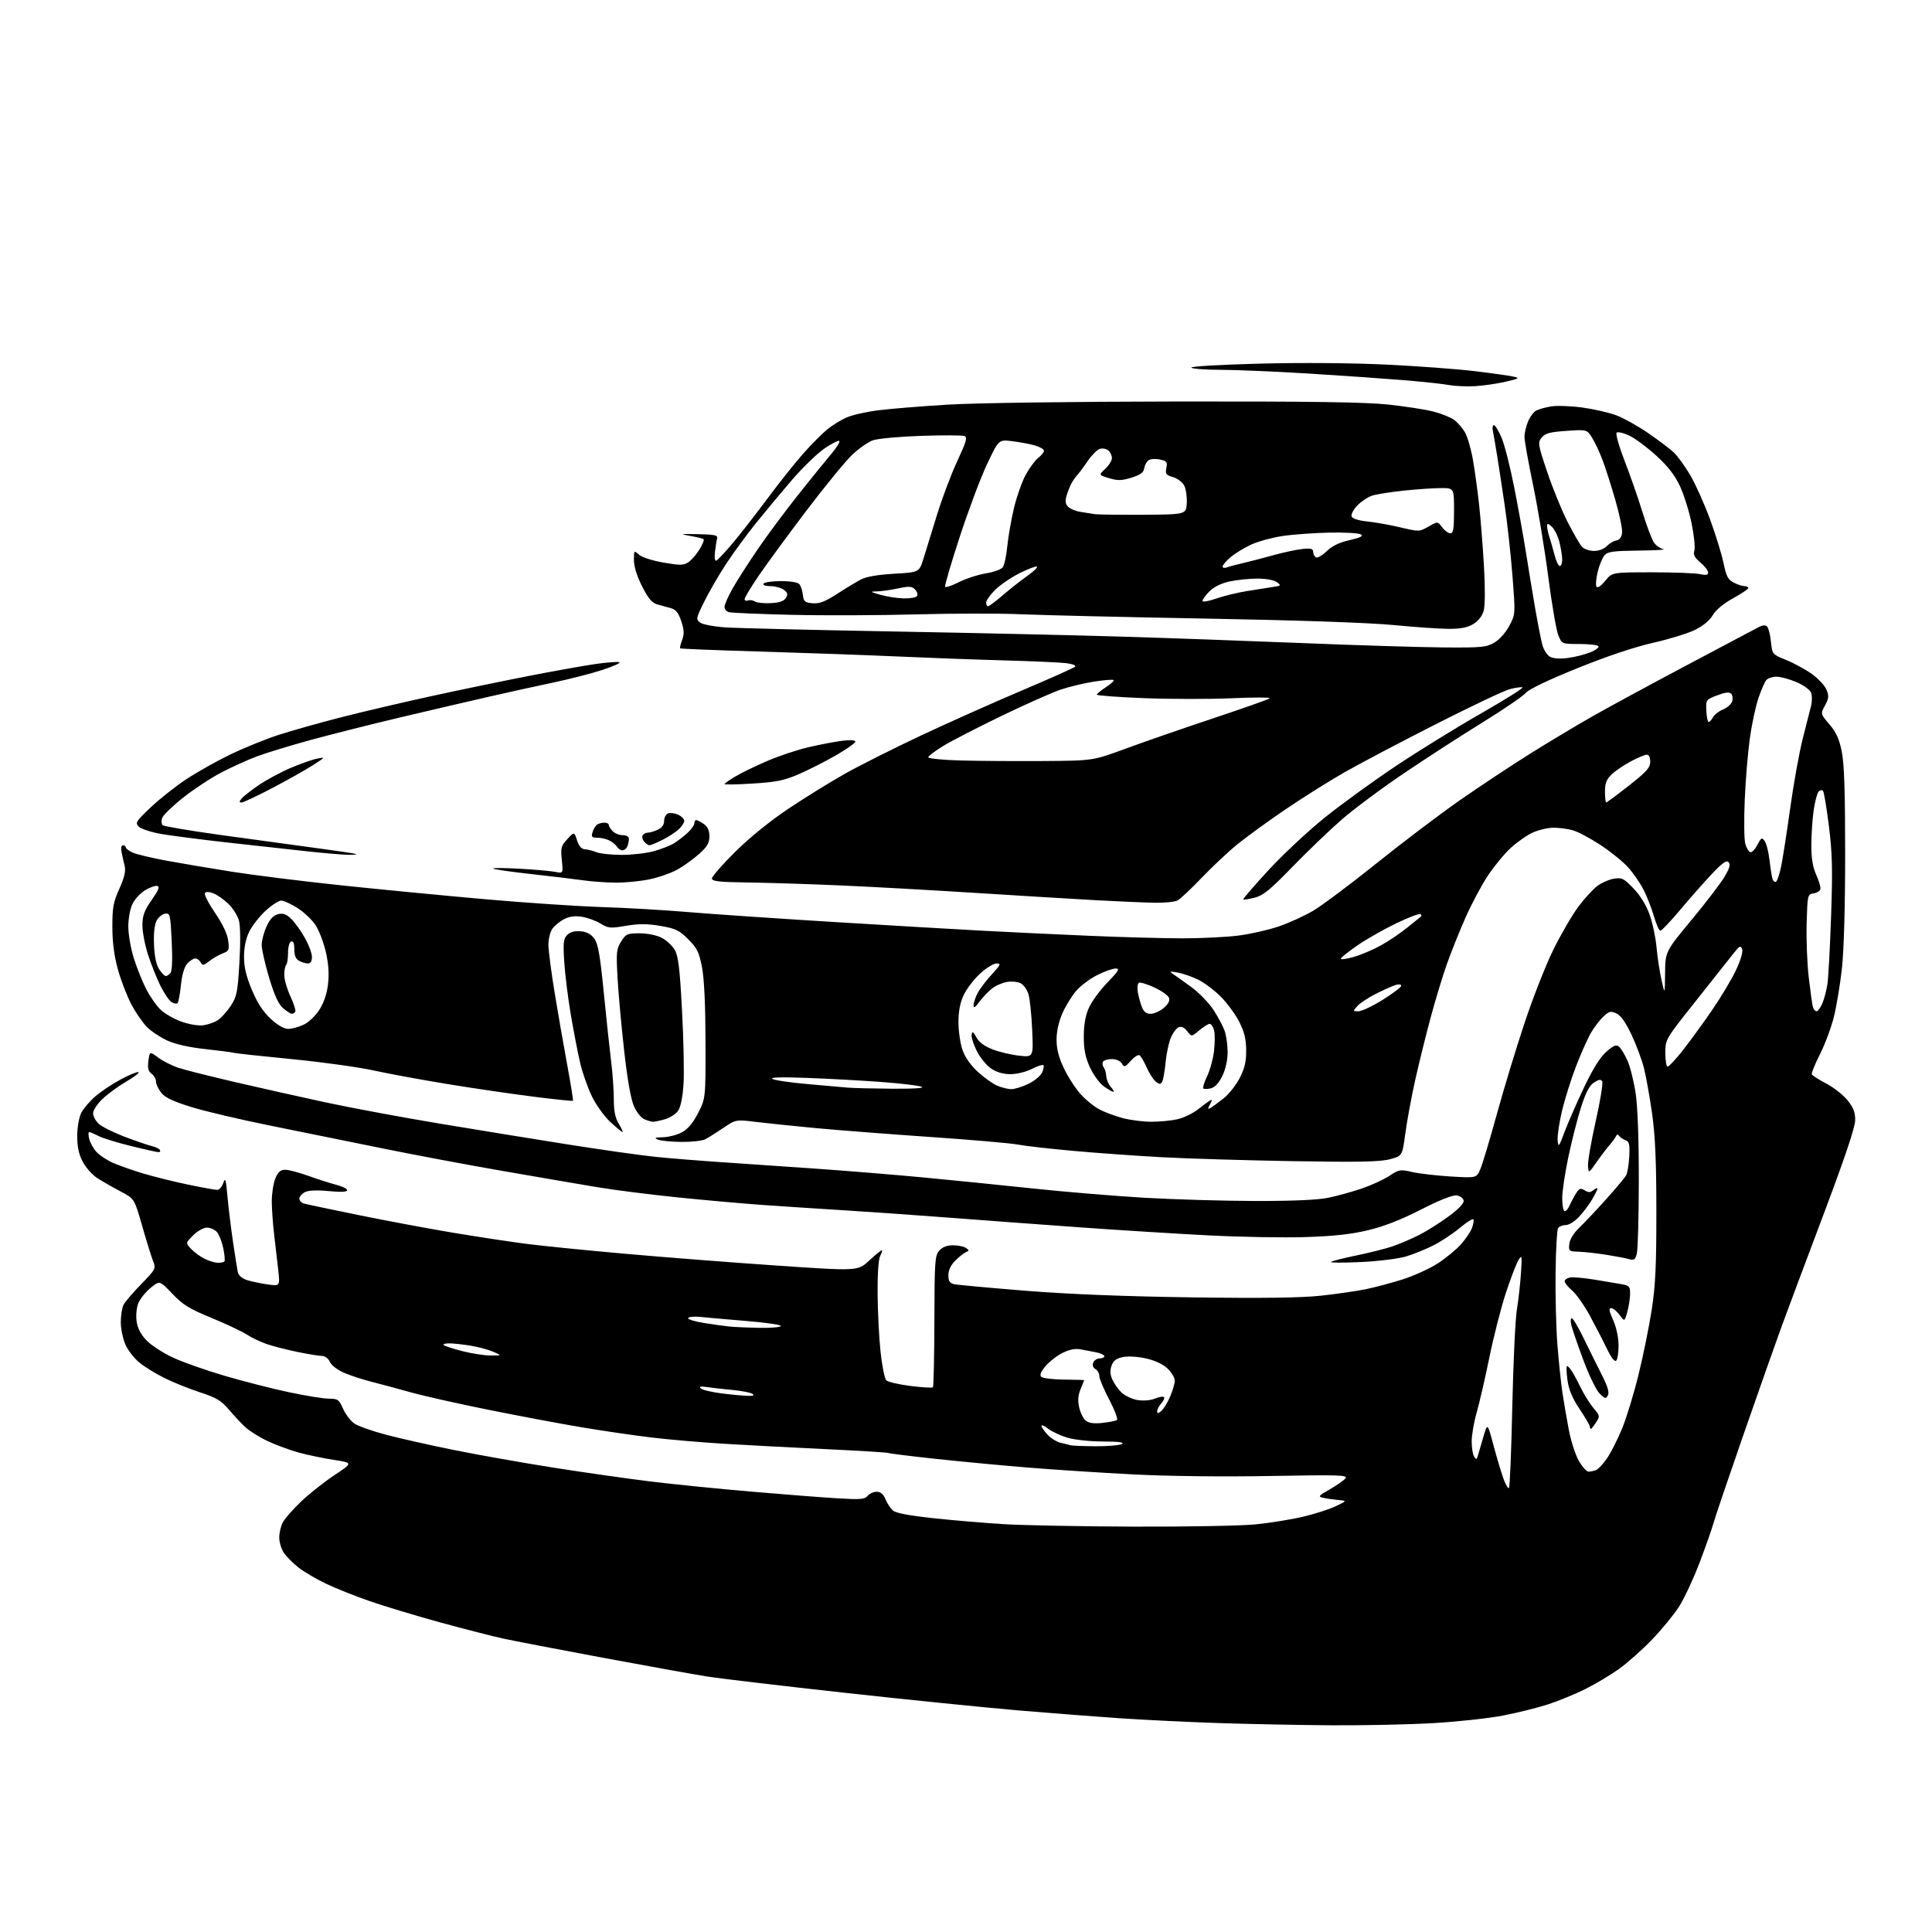 <?xml version="1.0" encoding="UTF-8" standalone="no"?>
<svg 
  version="1.1" 
  xmlns="http://www.w3.org/2000/svg" 
  xmlns:xlink="http://www.w3.org/1999/xlink" 
  xmlns:svg="http://www.w3.org/2000/svg"
  xmlns:rdf="http://www.w3.org/1999/02/22-rdf-syntax-ns#"
  xmlns:cc="http://creativecommons.org/ns#"
  xmlns:dc="http://purl.org/dc/elements/1.1/"
  viewBox="0 0 768 768"
  width="768"
  height="768"
>
<style>svg {background-color: white; }</style>"
<path stroke="none" fill="black" fill-rule="evenodd" d="M529.50,685.83C516.85,685.75 496.60,685.35 484.50,684.95C472.40,684.54 454.85,683.69 445.50,683.06C436.15,682.43 417.93,681.02 405.00,679.93C392.07,678.83 361.02,675.69 336.00,672.93C310.98,670.18 286.23,667.25 281.00,666.42C275.78,665.59 257.10,662.23 239.50,658.95C221.90,655.66 204.12,652.25 200.00,651.35C195.88,650.46 184.62,647.57 175.00,644.94C165.38,642.30 152.78,638.50 147.00,636.49C141.22,634.49 133.34,631.34 129.48,629.50C125.62,627.65 120.68,624.73 118.50,623.00C116.33,621.27 113.75,618.65 112.78,617.18C111.81,615.71 111.01,613.02 111.01,611.20C111.00,609.39 111.63,606.69 112.40,605.20C113.17,603.72 116.43,599.99 119.65,596.92C122.87,593.85 128.83,589.13 132.91,586.42C140.32,581.50 140.32,581.50 132.82,580.35C128.70,579.71 122.44,578.41 118.91,577.46C115.39,576.50 109.80,574.46 106.50,572.91C103.20,571.37 99.15,568.84 97.50,567.30C95.85,565.76 92.89,562.59 90.91,560.26C87.94,556.75 85.98,555.58 79.47,553.46C75.15,552.05 68.77,549.48 65.30,547.75C61.82,546.02 57.35,543.26 55.36,541.62C53.37,539.98 50.91,536.81 49.89,534.57C48.88,532.33 48.03,528.33 48.02,525.68C48.01,523.04 48.50,519.89 49.11,518.68C49.73,517.48 52.89,513.77 56.16,510.43C61.85,504.60 62.04,504.24 60.90,501.43C60.24,499.82 58.30,493.55 56.57,487.50C53.43,476.50 53.43,476.50 47.96,473.63C44.96,472.05 40.82,469.69 38.77,468.38C36.72,467.07 34.05,464.09 32.85,461.75C31.29,458.71 30.68,455.77 30.70,451.45C30.73,447.93 31.42,444.10 32.35,442.30C33.23,440.59 35.78,437.63 38.02,435.72C40.26,433.80 44.78,430.80 48.07,429.04C51.36,427.29 54.50,426.00 55.05,426.18C55.59,426.36 53.44,428.03 50.27,429.89C47.10,431.75 42.81,434.88 40.75,436.84C38.69,438.80 37.00,441.36 37.00,442.53C37.00,443.70 38.01,445.59 39.25,446.74C40.49,447.88 45.10,450.19 49.50,451.86C53.90,453.53 58.74,455.19 60.26,455.56C61.78,455.92 63.27,456.62 63.57,457.11C63.87,457.60 63.62,458.00 63.01,458.00C62.41,458.00 57.45,456.90 52.00,455.55C46.54,454.20 40.74,452.40 39.09,451.55C37.45,450.70 35.80,450.00 35.44,450.00C35.08,450.00 35.09,451.24 35.47,452.75C35.84,454.26 37.13,456.57 38.32,457.89C39.52,459.20 42.43,461.14 44.79,462.20C47.15,463.26 52.63,465.19 56.96,466.49C61.29,467.78 69.35,469.78 74.86,470.92C80.37,472.07 85.55,473.00 86.36,473.00C87.17,473.00 88.25,471.76 88.76,470.25C89.55,467.93 89.80,468.74 90.41,475.50C90.81,479.90 91.79,488.00 92.60,493.50C93.41,499.00 94.28,504.48 94.53,505.67C94.83,507.05 96.19,508.22 98.25,508.87C100.04,509.43 103.71,510.20 106.40,510.58C111.30,511.27 111.30,511.27 110.61,504.89C110.22,501.37 109.50,495.12 109.00,491.00C108.50,486.88 108.07,480.90 108.04,477.72C108.02,474.54 108.65,470.38 109.45,468.47C110.55,465.83 111.49,465.00 113.39,465.00C114.76,465.00 118.95,466.11 122.69,467.46C126.44,468.81 131.41,470.40 133.75,471.00C136.09,471.59 138.00,472.55 138.00,473.12C138.00,473.82 135.54,473.94 130.63,473.48C125.76,473.02 122.54,473.18 121.13,473.93C119.96,474.56 119.00,475.70 119.00,476.47C119.00,477.24 119.79,478.10 120.75,478.40C121.71,478.69 131.50,480.76 142.50,483.00C153.50,485.25 170.38,488.40 180.00,490.01C189.62,491.62 202.68,493.60 209.00,494.42C215.32,495.24 233.10,497.03 248.50,498.39C263.90,499.76 291.01,501.87 308.74,503.08C340.97,505.28 340.97,505.28 345.46,501.14C347.93,498.86 350.21,497.00 350.51,497.00C350.82,497.00 350.55,497.97 349.92,499.15C349.20,500.50 348.80,506.24 348.86,514.40C348.92,521.61 349.45,532.00 350.04,537.50C350.64,543.00 351.66,548.04 352.31,548.70C352.97,549.35 357.29,550.36 361.92,550.94C366.56,551.52 370.57,551.76 370.85,551.48C371.13,551.20 371.39,539.33 371.43,525.10C371.49,501.11 371.64,499.06 373.40,497.11C374.68,495.70 376.50,495.01 378.90,495.02C380.88,495.02 383.18,495.51 384.00,496.09C385.33,497.03 385.33,497.22 384.01,497.74C383.19,498.06 381.28,499.57 379.76,501.09C377.95,502.90 377.00,504.90 377.00,506.90C377.00,509.26 377.52,510.08 379.25,510.48C380.49,510.76 393.20,511.93 407.50,513.08C424.87,514.47 446.83,515.34 473.65,515.72C502.15,516.12 517.09,515.92 525.15,515.05C531.39,514.37 539.42,513.21 543.00,512.47C546.58,511.73 553.14,509.98 557.58,508.58C562.02,507.17 568.32,504.30 571.58,502.19C574.84,500.08 578.99,496.65 580.82,494.57C582.64,492.48 584.57,489.63 585.10,488.24C585.63,486.84 585.92,485.27 585.75,484.76C585.58,484.24 583.20,485.69 580.47,487.98C577.74,490.27 573.02,493.41 570.00,494.96C566.98,496.51 562.02,498.52 559.00,499.44C555.91,500.37 548.03,501.35 541.00,501.68C534.12,502.01 528.76,501.99 529.07,501.65C529.38,501.31 533.88,500.16 539.07,499.09C544.26,498.02 550.75,496.39 553.50,495.46C556.25,494.52 560.98,492.51 564.00,490.99C567.02,489.46 572.34,486.12 575.81,483.56C580.00,480.48 582.02,478.33 581.81,477.20C581.62,476.24 580.38,475.37 578.95,475.20C577.37,475.02 572.00,477.16 564.80,480.85C556.96,484.86 550.15,487.52 543.84,489.03C537.06,490.65 530.21,491.40 518.84,491.76C510.23,492.04 492.91,491.73 480.34,491.08C467.78,490.43 445.12,489.02 430.00,487.94C414.88,486.86 391.02,485.09 377.00,484.02C362.98,482.95 343.62,481.59 334.00,481.01C324.38,480.42 310.20,479.49 302.50,478.94C294.80,478.39 279.73,477.04 269.00,475.94C258.27,474.84 244.10,473.04 237.51,471.94C230.92,470.84 213.82,467.91 199.51,465.42C185.20,462.94 163.60,458.87 151.50,456.39C139.40,453.91 119.69,449.91 107.69,447.50C95.70,445.09 81.44,441.74 76.01,440.05C68.76,437.80 65.58,436.28 64.07,434.36C62.93,432.91 62.00,430.92 62.00,429.92C62.00,428.93 61.21,427.53 60.25,426.81C58.93,425.82 58.62,424.57 59.00,421.70C59.50,417.90 59.50,417.90 62.91,420.42C64.78,421.81 68.38,423.62 70.91,424.46C73.43,425.29 83.38,427.81 93.00,430.05C102.62,432.29 118.82,435.92 128.99,438.12C139.16,440.31 159.41,444.09 173.99,446.52C188.57,448.95 211.75,452.72 225.50,454.90C239.25,457.08 255.22,459.34 261.00,459.91C266.77,460.49 278.48,461.43 287.00,462.00C295.52,462.58 312.18,463.72 324.00,464.54C335.82,465.36 354.95,466.92 366.50,468.00C378.05,469.09 397.85,471.08 410.50,472.43C423.15,473.78 443.18,475.44 455.00,476.13C466.82,476.81 486.62,477.39 499.00,477.41C513.54,477.44 523.74,477.00 527.82,476.17C531.30,475.46 537.31,473.81 541.18,472.51C545.04,471.20 550.04,468.92 552.28,467.43C556.12,464.89 556.64,464.80 561.34,465.89C564.08,466.52 570.97,467.32 576.65,467.67C586.98,468.30 586.98,468.30 588.51,464.62C589.36,462.60 592.31,452.74 595.07,442.72C597.83,432.70 602.78,416.40 606.08,406.50C609.37,396.60 614.50,383.55 617.49,377.50C620.47,371.45 624.92,363.80 627.37,360.50C629.82,357.20 633.24,353.46 634.97,352.18C636.70,350.90 639.68,349.60 641.60,349.29C644.73,348.78 645.50,349.17 649.35,353.18C652.04,355.98 654.41,359.84 655.74,363.57C656.91,366.83 658.15,372.65 658.49,376.50C658.84,380.35 659.73,386.20 660.46,389.50C661.80,395.50 661.80,395.50 661.90,386.87C662.00,378.23 662.00,378.23 672.45,365.63C678.20,358.70 684.11,350.97 685.58,348.45C687.60,345.00 687.98,343.58 687.12,342.72C686.26,341.86 684.59,343.05 680.37,347.54C677.29,350.82 671.65,357.21 667.84,361.75C664.02,366.29 660.50,370.00 660.02,370.00C659.54,370.00 658.40,367.43 657.48,364.29C656.57,361.15 654.72,356.41 653.38,353.76C652.03,351.10 649.26,347.07 647.21,344.79C645.17,342.52 640.19,338.50 636.15,335.85C632.11,333.20 627.16,330.58 625.15,330.03C623.14,329.47 619.70,329.02 617.50,329.03C615.30,329.04 611.61,329.90 609.31,330.95C607.01,331.99 603.06,334.75 600.54,337.07C598.02,339.39 593.94,344.34 591.46,348.06C588.99,351.78 584.99,359.27 582.59,364.70C580.18,370.13 576.83,378.49 575.14,383.27C573.45,388.05 570.53,397.71 568.64,404.73C566.75,411.75 564.00,422.90 562.53,429.50C561.06,436.10 559.31,445.55 558.65,450.50C557.44,459.50 557.44,459.50 552.47,460.82C548.61,461.85 540.05,462.02 514.00,461.58C495.57,461.27 472.18,460.57 462.00,460.02C451.82,459.47 435.85,458.33 426.50,457.48C417.15,456.63 407.25,455.51 404.50,454.97C401.75,454.44 386.23,453.09 370.00,451.98C353.77,450.86 333.30,449.28 324.50,448.46C315.70,447.63 304.91,446.52 300.51,445.98C292.52,445.00 292.52,445.00 287.51,448.38C284.76,450.25 281.52,452.27 280.32,452.89C279.11,453.50 274.84,453.97 270.82,453.93C266.79,453.89 262.60,453.47 261.50,453.00C259.93,452.32 260.36,452.13 263.52,452.07C265.72,452.03 269.10,451.16 271.02,450.14C273.43,448.86 275.42,446.49 277.50,442.46C280.50,436.62 280.50,436.62 280.45,414.06C280.42,399.42 279.93,389.04 279.06,384.50C277.90,378.50 277.12,376.91 273.60,373.39C270.03,369.80 268.61,369.12 262.57,368.08C257.29,367.16 254.03,367.15 248.83,368.03C242.57,369.08 241.75,369.01 238.71,367.13C236.90,366.01 233.58,364.80 231.35,364.44C228.53,363.99 226.37,364.28 224.21,365.39C222.51,366.27 220.42,367.99 219.56,369.22C218.70,370.44 218.00,373.27 218.00,375.51C218.00,377.74 219.11,386.30 220.46,394.53C221.81,402.77 224.08,415.75 225.49,423.39C226.91,431.02 227.92,437.41 227.76,437.58C227.59,437.74 220.71,437.03 212.48,436.00C204.24,434.97 188.95,432.73 178.50,431.03C168.05,429.33 154.55,426.85 148.50,425.52C142.45,424.19 127.83,422.17 116.00,421.02C104.17,419.87 93.83,418.75 93.00,418.52C92.17,418.29 87.01,417.61 81.53,417.02C75.19,416.33 69.71,415.10 66.52,413.64C63.75,412.37 60.12,409.97 58.45,408.30C56.79,406.63 54.00,402.60 52.27,399.35C50.53,396.09 48.12,389.85 46.90,385.46C45.38,380.00 44.68,374.67 44.67,368.50C44.65,360.77 45.04,358.62 47.45,353.28C49.45,348.82 50.05,346.28 49.56,344.28C49.19,342.75 48.63,340.26 48.33,338.75C47.99,337.07 48.20,336.00 48.89,336.00C49.50,336.00 50.00,336.38 50.00,336.84C50.00,337.30 51.22,338.23 52.71,338.91C54.20,339.59 60.16,341.02 65.96,342.09C71.76,343.16 83.56,345.15 92.18,346.52C100.80,347.89 120.60,350.36 136.18,351.99C151.76,353.63 177.51,356.11 193.42,357.51C209.33,358.90 230.03,360.28 239.42,360.58C248.81,360.87 264.15,361.76 273.50,362.56C282.85,363.35 308.73,365.11 331.00,366.48C353.27,367.84 380.05,369.42 390.50,369.97C400.95,370.53 420.07,371.44 432.99,371.99C445.90,372.55 462.56,373.00 470.01,373.00C477.46,373.00 487.37,372.52 492.03,371.94C496.69,371.36 503.88,369.75 508.00,368.38C512.12,367.01 518.42,364.15 522.00,362.04C525.58,359.92 536.90,351.44 547.17,343.20C557.43,334.96 572.28,323.71 580.17,318.21C588.05,312.71 600.58,304.41 608.00,299.76C615.42,295.11 626.67,288.37 633.00,284.77C639.33,281.17 656.20,272.03 670.50,264.45C684.80,256.87 697.61,250.08 698.98,249.36C700.62,248.49 701.79,248.39 702.45,249.05C703.00,249.60 703.69,252.31 703.97,255.08C704.50,260.11 704.50,260.11 710.09,262.38C713.17,263.63 717.75,266.13 720.27,267.94C722.79,269.75 725.40,272.55 726.06,274.16C727.08,276.62 726.99,277.60 725.47,280.43C723.66,283.79 723.66,283.79 727.23,287.95C729.93,291.11 731.12,293.74 732.14,298.81C733.11,303.63 733.48,315.01 733.48,339.50C733.47,360.47 732.98,377.91 732.19,385.00C731.49,391.32 730.06,399.95 729.01,404.17C727.97,408.38 725.49,415.06 723.50,419.00C721.51,422.94 720.03,426.55 720.19,427.02C720.36,427.49 722.93,429.14 725.89,430.69C728.86,432.23 732.68,435.23 734.39,437.34C736.78,440.30 737.49,442.14 737.46,445.34C737.43,448.15 733.33,460.34 724.79,483.00C717.84,501.43 710.35,521.45 708.14,527.50C705.93,533.55 699.19,552.67 693.16,570.00C687.14,587.33 681.72,603.30 681.13,605.50C680.53,607.70 678.05,614.74 675.62,621.15C673.19,627.55 669.51,635.42 667.45,638.65C665.40,641.87 660.51,647.81 656.61,651.86C652.70,655.91 646.80,661.14 643.50,663.49C640.20,665.84 634.24,669.40 630.26,671.39C626.28,673.38 619.63,676.12 615.47,677.48C611.32,678.83 603.22,680.85 597.49,681.96C591.75,683.06 579.28,684.42 569.78,684.97C560.28,685.52 542.15,685.91 529.50,685.83zM450.64,606.86C471.62,606.93 493.45,606.53 499.14,605.96C504.84,605.38 513.27,604.03 517.89,602.94C522.50,601.86 528.35,599.99 530.89,598.79C535.50,596.60 535.50,596.60 532.00,596.28C530.08,596.10 527.41,595.72 526.07,595.42C523.84,594.92 524.04,594.65 528.62,592.03C531.36,590.47 534.16,588.51 534.85,587.68C535.96,586.34 532.61,586.24 504.80,586.73C485.96,587.07 464.34,586.82 450.50,586.10C437.85,585.45 419.18,584.24 409.00,583.41C398.82,582.59 382.23,581.02 372.12,579.93C362.01,578.85 353.46,577.79 353.12,577.58C352.78,577.38 341.70,576.69 328.50,576.07C315.30,575.44 297.07,574.48 288.00,573.93C278.93,573.38 265.88,572.26 259.00,571.43C252.12,570.61 239.75,568.80 231.50,567.42C223.25,566.04 206.60,562.92 194.50,560.48C182.40,558.05 168.45,554.92 163.50,553.53C158.55,552.14 151.57,550.26 148.00,549.36C144.43,548.47 139.41,546.84 136.86,545.74C134.18,544.60 131.75,542.75 131.13,541.38C130.50,539.99 129.18,539.00 127.98,539.00C126.84,539.00 122.46,538.29 118.24,537.42C114.02,536.54 108.57,535.15 106.12,534.32C103.67,533.49 100.05,531.76 98.08,530.49C96.11,529.22 89.78,526.23 84.02,523.87C75.25,520.26 72.71,518.70 68.50,514.28C63.46,508.99 63.46,508.99 59.87,511.96C57.89,513.58 55.71,516.29 55.01,517.98C54.29,519.72 53.98,522.80 54.29,525.14C54.67,527.93 55.91,530.37 58.17,532.76C60.00,534.69 64.70,537.77 68.62,539.60C72.54,541.44 81.91,544.75 89.46,546.95C97.00,549.16 108.54,552.10 115.10,553.48C121.66,554.87 128.74,556.00 130.82,556.00C134.28,556.00 134.77,556.35 136.37,559.98C137.33,562.16 139.33,564.80 140.81,565.84C142.29,566.87 148.06,568.92 153.64,570.38C159.21,571.84 171.36,574.57 180.64,576.44C189.91,578.32 207.62,581.45 220.00,583.41C232.38,585.36 249.93,587.86 259.00,588.96C268.07,590.06 285.85,591.85 298.50,592.93C311.15,594.02 326.46,595.21 332.52,595.58C342.02,596.16 343.73,596.03 344.89,594.63C345.64,593.73 347.26,593.00 348.50,593.00C350.05,593.00 351.14,593.91 351.97,595.93C352.64,597.54 353.95,599.55 354.90,600.41C356.07,601.47 361.18,602.45 371.06,603.51C379.00,604.36 391.57,605.43 399.00,605.88C406.43,606.34 429.66,606.78 450.64,606.86zM599.84,591.49C600.19,591.14 600.78,576.60 601.16,559.18C601.54,541.76 602.36,524.35 602.99,520.50C603.62,516.65 604.35,510.12 604.61,506.00C605.07,498.95 605.00,498.65 603.57,501.00C602.73,502.38 600.48,508.27 598.56,514.10C596.65,519.92 593.72,531.40 592.05,539.60C590.38,547.79 588.11,557.65 587.00,561.50C585.90,565.35 585.01,570.52 585.02,573.00C585.02,575.47 585.45,578.16 585.96,578.97C586.78,580.27 586.95,580.27 587.38,578.97C587.64,578.16 588.63,574.80 589.57,571.50C591.29,565.50 591.29,565.50 593.68,574.50C595.00,579.45 596.79,585.44 597.65,587.81C598.51,590.18 599.50,591.84 599.84,591.49zM631.46,585.00C632.22,585.00 633.56,584.72 634.45,584.38C635.34,584.04 637.33,581.90 638.87,579.63C640.41,577.36 643.09,572.05 644.83,567.84C646.56,563.62 649.51,553.95 651.37,546.34C653.24,538.73 655.59,527.10 656.61,520.50C658.07,511.02 658.45,502.84 658.43,481.50C658.42,461.43 657.97,451.40 656.70,442.42C655.75,435.77 654.29,427.67 653.46,424.42C652.62,421.16 650.40,415.24 648.52,411.25C646.21,406.36 644.27,403.62 642.54,402.84C640.31,401.82 639.64,401.98 637.39,404.08C635.97,405.41 633.75,408.30 632.46,410.50C631.17,412.70 628.50,418.68 626.53,423.78C624.56,428.88 622.03,436.91 620.92,441.61C619.80,446.32 619.02,451.59 619.19,453.33C619.47,456.23 619.71,455.95 621.92,450.00C623.26,446.43 626.72,438.51 629.61,432.41C633.18,424.89 636.05,420.28 638.53,418.11C641.45,415.55 642.46,415.14 643.60,416.08C644.38,416.73 645.90,419.26 646.98,421.69C648.06,424.13 649.52,430.03 650.22,434.81C651.01,440.19 651.48,453.40 651.45,469.50C651.43,483.80 651.08,496.78 650.66,498.35C650.04,500.72 649.53,501.10 647.70,500.55C646.49,500.19 642.35,499.40 638.50,498.79C634.65,498.18 629.70,497.63 627.50,497.57C623.68,497.45 623.51,497.31 623.83,494.47C624.03,492.64 625.57,490.15 627.83,487.98C629.85,486.05 634.65,480.96 638.49,476.68C642.34,472.39 645.91,468.13 646.42,467.21C646.94,466.29 647.49,462.93 647.66,459.73C647.91,454.96 647.65,453.81 646.23,453.28C645.28,452.93 644.13,452.16 643.67,451.57C643.09,450.82 642.71,450.84 642.37,451.66C642.11,452.29 640.97,453.87 639.84,455.16C638.71,456.45 636.37,459.52 634.64,462.00C631.50,466.50 631.50,466.50 631.25,463.50C631.11,461.85 632.49,453.87 634.31,445.76C636.14,437.65 637.30,430.48 636.90,429.84C636.36,428.97 635.51,429.09 633.63,430.32C631.78,431.53 630.38,434.24 628.46,440.24C627.02,444.78 624.75,453.68 623.43,460.00C622.10,466.32 621.01,473.61 621.01,476.19C621.00,478.77 621.38,481.12 621.85,481.41C622.32,481.70 623.26,480.71 623.93,479.22C624.60,477.72 625.80,475.49 626.59,474.25C627.81,472.36 628.34,472.20 629.94,473.19C631.43,474.12 632.18,474.09 633.42,473.07C634.29,472.35 635.00,472.09 635.00,472.51C635.00,472.92 634.03,474.89 632.84,476.88C631.66,478.87 629.32,481.96 627.65,483.75C625.96,485.55 623.61,487.00 622.36,487.00C621.13,487.00 619.77,487.56 619.34,488.25C618.91,488.94 618.47,496.93 618.36,506.00C618.25,515.08 618.58,527.90 619.09,534.50C619.61,541.10 620.50,549.65 621.07,553.50C621.65,557.35 622.81,564.10 623.65,568.50C624.49,572.90 626.28,578.41 627.63,580.75C628.98,583.09 630.70,585.00 631.46,585.00zM435.50,574.91C440.45,574.94 445.18,574.53 446.00,574.00C447.03,573.33 444.66,573.03 438.43,573.02C433.33,573.01 427.15,572.34 424.32,571.50C421.54,570.68 418.09,569.07 416.64,567.93C415.19,566.79 414.00,566.27 414.00,566.78C414.00,567.29 415.09,568.88 416.41,570.31C417.74,571.75 420.11,573.20 421.66,573.55C423.22,573.89 424.95,574.33 425.50,574.51C426.05,574.69 430.55,574.87 435.50,574.91zM632.38,568.00C632.17,568.00 632.00,567.60 632.00,567.11C632.00,566.63 630.16,563.47 627.91,560.11C624.97,555.70 623.62,552.45 623.08,548.49C622.67,545.47 622.60,543.00 622.93,543.00C623.25,543.00 624.16,544.01 624.95,545.25C625.73,546.49 627.38,549.56 628.61,552.08C629.83,554.59 632.02,558.06 633.47,559.78C636.00,562.79 636.04,563.01 634.44,565.46C633.52,566.86 632.60,568.00 632.38,568.00zM438.27,565.63C440.90,565.33 443.47,564.83 443.98,564.51C444.50,564.19 443.13,560.55 440.96,556.42C438.78,552.29 437.00,548.05 437.00,547.00C437.00,545.96 436.31,544.71 435.46,544.24C434.52,543.71 434.17,542.71 434.57,541.69C434.92,540.76 436.07,540.00 437.11,540.00C438.15,540.00 439.00,539.60 439.00,539.11C439.00,538.63 437.54,537.93 435.75,537.57C433.96,537.20 431.10,536.66 429.39,536.36C427.34,536.00 424.92,536.51 422.27,537.86C420.06,538.99 417.04,541.35 415.57,543.10C413.75,545.26 413.21,546.61 413.91,547.31C414.46,547.86 418.54,548.36 422.96,548.41C427.38,548.46 431.00,548.56 431.00,548.63C431.00,548.70 430.35,550.30 429.56,552.19C428.52,554.68 428.37,556.71 429.01,559.54C429.49,561.69 430.70,564.06 431.70,564.81C432.91,565.72 435.06,565.99 438.27,565.63zM461.64,560.89C462.54,560.14 464.11,557.57 465.14,555.18C466.16,552.79 467.00,549.94 467.00,548.84C467.00,547.74 465.76,545.62 464.25,544.13C462.54,542.44 459.37,540.90 455.86,540.07C452.62,539.30 448.68,539.03 446.57,539.42C443.87,539.93 442.65,540.80 441.91,542.74C441.21,544.57 441.26,546.22 442.07,548.16C442.70,549.69 444.32,552.05 445.67,553.40C447.02,554.74 449.92,556.15 452.12,556.52C454.55,556.93 457.28,556.71 459.09,555.96C460.73,555.29 462.35,555.01 462.69,555.36C463.04,555.70 462.57,556.81 461.66,557.82C460.75,558.83 460.00,560.24 460.00,560.95C460.00,561.98 460.33,561.97 461.64,560.89zM639.15,554.70C638.34,556.14 637.97,556.06 635.83,553.91C634.50,552.59 631.59,546.55 629.35,540.50C627.11,534.45 624.98,528.26 624.62,526.75C624.26,525.24 624.34,524.00 624.80,524.00C625.27,524.00 627.34,527.49 629.42,531.75C631.49,536.01 634.73,542.55 636.62,546.28C639.08,551.13 639.80,553.53 639.15,554.70zM297.00,554.86C299.51,554.94 300.09,554.71 299.03,554.04C298.22,553.53 294.62,552.84 291.03,552.52C287.44,552.19 282.93,551.68 281.00,551.38C278.55,551.01 277.81,551.16 278.53,551.90C279.10,552.48 282.70,553.36 286.53,553.85C290.36,554.35 295.07,554.80 297.00,554.86zM642.46,540.89C641.86,541.47 640.49,539.71 638.78,536.16C637.29,533.05 634.23,527.12 631.99,523.00C629.74,518.88 626.57,514.38 624.94,513.00C623.31,511.62 621.99,509.97 621.99,509.32C622.00,508.67 623.01,507.99 624.25,507.80C625.49,507.62 629.88,508.02 634.00,508.70C638.12,509.37 642.96,510.19 644.75,510.51C647.62,511.02 648.00,511.46 647.99,514.30C647.99,516.06 647.49,519.28 646.89,521.46C645.79,525.43 645.79,525.43 643.81,522.71C642.72,521.22 641.22,520.00 640.47,520.00C639.43,520.00 639.62,521.12 641.24,524.75C642.52,527.60 643.39,531.59 643.40,534.74C643.42,537.62 642.99,540.39 642.46,540.89zM195.00,538.83C199.50,538.84 199.50,538.84 196.05,537.33C194.15,536.51 190.10,535.42 187.05,534.92C184.00,534.42 180.19,534.01 178.58,534.01C176.98,534.00 175.97,534.30 176.34,534.68C176.71,535.05 180.05,536.13 183.76,537.09C187.47,538.04 192.53,538.83 195.00,538.83zM301.69,527.84C306.20,527.93 310.12,527.61 310.41,527.14C310.71,526.66 304.55,525.75 296.72,525.11C288.90,524.46 280.61,523.74 278.29,523.49C275.98,523.25 273.84,523.45 273.54,523.93C273.24,524.42 276.03,525.30 279.75,525.89C283.46,526.48 288.07,527.13 290.00,527.32C291.93,527.52 297.19,527.75 301.69,527.84zM86.58,501.98C87.73,501.99 88.91,501.76 89.20,501.46C89.50,501.17 89.30,498.80 88.76,496.21C88.22,493.62 87.08,490.71 86.23,489.75C85.38,488.79 83.60,488.00 82.27,488.00C80.90,488.00 78.52,489.33 76.80,491.05C73.75,494.10 73.75,494.10 75.98,496.48C77.20,497.78 79.62,499.55 81.35,500.40C83.08,501.26 85.44,501.96 86.58,501.98zM247.46,450.00C247.18,450.00 245.00,448.20 242.61,446.00C240.21,443.78 236.93,439.21 235.26,435.75C233.60,432.31 231.51,426.35 230.61,422.50C229.71,418.65 228.06,410.10 226.93,403.50C225.80,396.90 224.62,387.43 224.30,382.46C223.81,374.67 223.98,373.17 225.49,371.65C226.66,370.48 228.43,370.00 230.78,370.20C233.18,370.40 234.91,371.32 236.22,373.08C237.75,375.15 238.52,379.49 240.02,394.65C241.05,405.09 242.37,417.42 242.95,422.04C243.53,426.67 244.00,433.38 244.00,436.97C244.01,441.71 244.55,444.39 245.99,446.75C247.08,448.54 247.74,450.00 247.46,450.00zM259.50,445.93C258.95,445.90 257.46,445.46 256.20,444.95C254.91,444.43 253.06,442.14 252.00,439.73C250.77,436.94 249.39,429.13 248.09,417.47C246.98,407.59 245.80,394.55 245.47,388.50C244.92,378.52 245.05,377.20 246.92,374.25C248.81,371.25 249.38,371.00 254.24,371.00C257.26,371.00 260.98,371.75 262.97,372.75C264.87,373.71 267.23,375.89 268.21,377.59C269.65,380.07 270.22,384.79 271.11,401.59C271.73,413.09 272.00,426.22 271.72,430.76C271.41,435.89 270.61,439.94 269.62,441.46C268.74,442.80 266.33,444.37 264.26,444.94C262.19,445.52 260.05,445.96 259.50,445.93zM457.50,445.91C460.80,445.93 465.52,445.49 468.00,444.93C470.48,444.36 474.07,442.66 476.00,441.14C477.93,439.62 480.11,438.01 480.85,437.57C481.96,436.90 481.98,437.16 481.00,439.00C480.02,440.84 480.04,441.10 481.15,440.45C481.89,440.02 484.21,438.34 486.29,436.71C488.38,435.09 491.28,431.45 492.75,428.63C494.79,424.69 495.40,422.10 495.37,417.50C495.34,412.99 494.65,410.17 492.58,406.12C491.07,403.16 487.73,398.64 485.17,396.08C482.60,393.51 478.48,390.46 476.00,389.29C473.52,388.13 469.93,386.90 468.00,386.57C464.95,386.05 464.74,386.13 466.37,387.23C467.40,387.93 470.68,390.27 473.65,392.44C476.62,394.61 480.55,398.66 482.37,401.44C484.20,404.22 486.21,408.03 486.85,409.90C487.48,411.77 488.00,415.56 488.00,418.33C488.00,421.40 487.18,425.06 485.91,427.69C484.54,430.52 482.97,432.22 481.36,432.62C480.01,432.96 478.65,432.98 478.34,432.67C478.03,432.36 478.71,430.17 479.85,427.80C480.99,425.44 482.23,420.95 482.59,417.83C482.96,414.71 482.97,411.00 482.61,409.58C482.25,408.16 481.47,407.00 480.88,407.00C480.28,407.00 478.41,408.16 476.71,409.59C473.64,412.17 473.64,412.17 471.95,409.93C470.85,408.47 469.67,407.91 468.58,408.33C467.66,408.68 466.23,410.59 465.41,412.56C464.59,414.53 463.64,419.00 463.32,422.49C462.99,425.97 462.37,429.40 461.94,430.10C461.31,431.11 460.80,431.08 459.41,429.94C458.46,429.15 456.84,426.61 455.81,424.29C454.78,421.98 453.51,419.81 452.97,419.48C452.44,419.15 450.88,420.15 449.50,421.69C447.21,424.26 446.90,424.35 445.95,422.75C445.34,421.73 443.70,421.00 442.01,421.00C440.42,421.00 438.83,421.47 438.47,422.04C438.12,422.62 438.24,423.63 438.74,424.29C439.24,424.96 439.70,426.56 439.77,427.86C439.84,429.16 440.66,431.07 441.60,432.11C442.54,433.15 442.97,434.00 442.56,434.00C442.15,434.00 440.44,433.03 438.78,431.84C437.11,430.65 434.64,427.26 433.28,424.31C431.43,420.26 430.82,417.24 430.82,412.06C430.82,407.36 431.46,403.76 432.83,400.66C433.93,398.17 437.25,393.63 440.22,390.57C444.70,385.94 445.26,385.00 443.50,385.00C442.34,385.00 439.07,386.16 436.24,387.57C433.41,388.98 429.66,391.77 427.90,393.76C426.15,395.76 423.66,399.79 422.36,402.72C420.86,406.11 420.00,409.97 420.00,413.28C420.00,416.97 420.86,420.31 422.91,424.65C424.51,428.03 427.51,432.67 429.59,434.97C431.67,437.27 435.08,440.02 437.18,441.09C439.28,442.16 443.36,443.68 446.25,444.45C449.14,445.23 454.20,445.89 457.50,445.91zM354.50,432.78C363.42,432.84 367.71,432.56 366.32,432.00C365.13,431.51 357.93,430.66 350.32,430.10C342.72,429.53 329.52,428.81 321.00,428.49C310.71,428.10 306.02,428.23 307.04,428.88C307.89,429.42 314.19,430.35 321.04,430.94C327.89,431.54 335.07,432.17 337.00,432.35C338.93,432.53 346.80,432.72 354.50,432.78zM401.93,432.96C403.27,432.98 406.35,432.04 408.76,430.87C411.18,429.70 413.65,427.68 414.24,426.37C414.84,425.06 415.07,423.74 414.76,423.43C414.45,423.11 412.37,423.79 410.14,424.93C407.86,426.09 404.16,427.00 401.69,427.00C398.79,427.00 396.17,426.24 393.97,424.75C392.13,423.51 389.56,420.35 388.25,417.71C386.94,415.08 386.03,412.15 386.23,411.21C386.51,409.88 386.94,410.14 388.15,412.39C389.18,414.31 391.33,415.90 394.60,417.16C397.30,418.20 402.04,419.32 405.15,419.65C410.80,420.26 410.80,420.26 410.31,409.38C410.05,403.40 409.38,397.03 408.84,395.24C408.29,393.45 406.91,391.49 405.78,390.88C404.65,390.28 402.21,390.03 400.35,390.33C398.49,390.63 395.78,391.81 394.33,392.96C392.88,394.10 390.63,396.46 389.34,398.21C387.66,400.49 387.00,400.90 387.00,399.64C387.00,398.69 387.71,396.52 388.58,394.84C389.46,393.15 391.99,389.80 394.21,387.39C397.81,383.49 398.02,383.00 396.11,383.00C394.92,383.00 391.98,384.82 389.57,387.05C387.15,389.27 384.24,393.09 383.09,395.53C381.66,398.58 381.00,401.97 381.00,406.31C381.00,409.79 381.71,414.72 382.57,417.26C383.58,420.21 385.77,423.38 388.63,426.01C391.09,428.28 394.55,430.77 396.31,431.53C398.06,432.30 400.60,432.94 401.93,432.96zM662.91,424.00C663.42,424.00 666.05,421.19 668.77,417.75C671.49,414.31 676.70,407.16 680.36,401.86C684.01,396.56 688.40,389.24 690.10,385.60C692.00,381.54 692.93,378.30 692.51,377.24C691.93,375.76 691.43,376.01 689.16,378.92C687.70,380.81 680.99,389.27 674.25,397.74C662.00,413.14 662.00,413.14 662.00,418.57C662.00,421.56 662.41,424.00 662.91,424.00zM114.58,409.00C116.02,409.00 118.79,408.24 120.73,407.32C122.74,406.37 125.46,403.77 127.00,401.33C128.78,398.53 129.97,394.95 130.41,391.09C130.87,387.06 130.58,382.98 129.50,378.33C128.63,374.57 126.79,369.79 125.41,367.70C124.03,365.60 120.81,362.57 118.25,360.95C115.70,359.33 112.79,358.00 111.78,358.00C110.78,358.00 107.96,359.84 105.53,362.08C103.09,364.33 100.18,368.07 99.05,370.40C97.72,373.15 97.00,376.63 97.00,380.34C97.00,384.48 97.86,388.10 100.14,393.52C102.33,398.74 104.59,402.21 107.62,405.00C110.38,407.55 112.91,409.00 114.58,409.00zM80.86,407.56C82.70,407.30 85.29,406.38 86.61,405.52C87.93,404.66 90.22,402.12 91.70,399.88C94.14,396.20 94.46,394.57 95.17,382.66C95.63,374.80 95.56,368.08 94.99,365.97C94.47,364.02 92.57,361.01 90.77,359.28C88.97,357.54 86.28,355.66 84.79,355.10C82.98,354.42 81.86,354.41 81.45,355.07C81.11,355.62 82.93,359.14 85.49,362.89C88.45,367.22 90.35,371.21 90.70,373.83C91.21,377.63 91.04,378.03 88.51,379.00C87.00,379.57 84.61,380.95 83.20,382.06C80.94,383.83 80.52,383.89 79.76,382.54C79.29,381.69 78.32,381.00 77.61,381.00C76.89,381.00 75.47,381.92 74.45,383.05C73.26,384.37 72.35,387.43 71.92,391.60C71.55,395.16 70.95,398.39 70.58,398.76C70.21,399.13 69.14,398.95 68.20,398.36C67.27,397.78 65.31,394.92 63.85,392.02C62.39,389.12 60.16,383.54 58.88,379.62C57.61,375.71 56.59,370.36 56.61,367.74C56.64,363.93 57.37,361.95 60.31,357.74C63.11,353.74 63.62,352.42 62.48,352.17C61.65,352.00 59.46,352.79 57.60,353.94C55.74,355.09 53.49,357.55 52.61,359.42C51.72,361.28 51.00,365.27 51.00,368.30C51.00,371.32 51.95,376.87 53.11,380.64C54.28,384.42 56.49,389.98 58.02,393.00C59.56,396.02 62.18,399.80 63.85,401.39C65.52,402.97 69.28,405.12 72.20,406.15C75.22,407.22 78.95,407.83 80.86,407.56zM116.00,403.00C115.51,403.00 113.95,401.99 112.52,400.75C110.68,399.15 109.08,395.65 106.96,388.59C105.33,383.14 104.01,377.29 104.02,375.59C104.03,373.89 104.90,370.60 105.96,368.29C107.28,365.37 108.68,363.87 110.49,363.41C112.46,362.92 113.73,363.34 115.61,365.11C116.99,366.40 119.44,369.77 121.06,372.60C122.68,375.43 124.00,378.93 124.00,380.37C124.00,382.09 123.46,383.00 122.43,383.00C121.57,383.00 120.00,382.53 118.93,381.96C117.58,381.24 117.00,379.87 117.00,377.38C117.00,374.98 116.60,373.97 115.75,374.26C115.02,374.51 114.50,376.39 114.50,378.76C114.50,381.00 114.16,383.17 113.75,383.58C113.34,384.00 113.00,385.79 113.00,387.57C113.00,389.35 114.10,393.18 115.45,396.08C116.79,398.99 117.67,401.73 117.39,402.18C117.11,402.63 116.48,403.00 116.00,403.00zM457.42,403.00C458.78,403.00 461.11,401.95 462.61,400.66C464.44,399.09 465.12,397.76 464.68,396.62C464.33,395.69 461.69,393.84 458.84,392.52C455.98,391.19 453.22,390.36 452.71,390.68C452.20,391.00 452.01,392.66 452.30,394.38C452.59,396.09 453.30,398.74 453.89,400.25C454.65,402.22 455.65,403.00 457.42,403.00zM540.01,402.00C541.29,402.00 545.63,399.94 549.67,397.43C553.70,394.91 557.00,392.41 557.00,391.86C557.00,391.29 556.04,391.16 554.75,391.56C553.51,391.95 550.02,393.50 547.00,395.02C543.98,396.54 540.64,398.73 539.60,399.89C537.71,401.98 537.71,402.00 540.01,402.00zM722.12,402.00C722.66,402.00 723.71,400.54 724.46,398.75C725.20,396.96 726.10,393.48 726.46,391.00C726.82,388.52 727.46,376.40 727.89,364.06C728.53,345.69 728.37,339.22 727.01,328.33C726.10,321.01 725.05,314.71 724.66,314.33C724.28,313.95 723.50,314.10 722.93,314.67C722.36,315.24 721.47,318.59 720.96,322.11C720.46,325.62 720.04,331.88 720.04,336.00C720.04,341.38 720.61,344.76 722.06,347.94C723.16,350.38 723.86,352.93 723.60,353.61C723.34,354.29 722.08,354.99 720.81,355.17C718.57,355.49 718.49,355.86 718.17,367.00C717.99,373.32 718.36,383.00 719.00,388.50C719.64,394.00 720.38,399.29 720.65,400.25C720.92,401.21 721.58,402.00 722.12,402.00zM65.90,388.00C66.37,388.00 67.22,387.44 67.78,386.75C68.42,385.97 68.60,381.25 68.26,374.20C67.74,363.47 67.61,362.91 65.63,363.20C64.49,363.36 62.96,364.62 62.24,366.00C61.41,367.57 61.03,371.11 61.22,375.56C61.42,380.20 62.12,383.54 63.28,385.31C64.25,386.79 65.43,388.00 65.90,388.00zM538.25,380.36C541.14,379.52 545.98,377.46 549.00,375.78C552.02,374.10 556.75,370.90 559.50,368.66C562.25,366.43 564.69,364.46 564.92,364.30C565.15,364.13 565.05,363.71 564.70,363.36C564.34,363.01 560.11,364.61 555.28,366.91C550.45,369.21 543.46,373.17 539.75,375.71C536.04,378.25 533.00,380.68 533.00,381.11C533.00,381.54 535.36,381.20 538.25,380.36zM458.82,358.85C454.79,358.77 444.52,358.33 436.00,357.87C427.48,357.40 406.32,356.12 389.00,355.02C371.68,353.91 347.38,352.56 335.00,352.01C322.62,351.46 305.86,350.92 297.75,350.81C285.80,350.65 283.00,350.34 283.00,349.19C283.00,348.42 287.18,343.64 292.29,338.58C298.01,332.91 306.16,326.32 313.54,321.39C320.12,316.99 330.23,310.74 336.00,307.50C341.77,304.26 355.27,297.48 366.00,292.43C376.72,287.39 394.73,279.35 406.00,274.57C417.27,269.80 426.89,265.50 427.37,265.02C427.86,264.54 426.33,263.92 423.87,263.62C421.47,263.32 410.27,262.82 399.00,262.51C387.73,262.20 368.82,261.50 357.00,260.97C345.18,260.43 320.93,259.56 303.12,259.03C285.31,258.51 270.58,257.92 270.39,257.72C270.19,257.53 270.54,256.02 271.16,254.38C272.05,252.03 271.97,250.42 270.82,246.94C269.70,243.59 268.68,242.32 266.67,241.75C265.20,241.34 262.76,240.66 261.25,240.25C259.17,239.68 257.71,237.93 255.25,233.09C253.19,229.04 252.00,225.22 252.00,222.69C252.00,218.76 252.04,218.72 253.99,220.49C255.11,221.51 259.30,222.86 263.69,223.63C270.30,224.77 271.71,224.76 273.59,223.53C274.79,222.75 276.78,220.48 278.00,218.50C279.23,216.52 280.00,214.66 279.71,214.38C279.43,214.09 277.01,213.49 274.35,213.03C269.97,212.27 270.28,212.20 277.50,212.34C284.08,212.47 285.43,212.77 285.08,214.00C284.85,214.82 284.46,217.24 284.21,219.37C283.95,221.66 284.17,223.09 284.74,222.87C285.28,222.67 288.18,219.57 291.19,216.00C294.21,212.43 300.51,204.32 305.21,198.00C309.91,191.68 316.37,183.57 319.56,180.00C322.76,176.43 326.97,172.20 328.93,170.62C330.90,169.03 334.30,166.94 336.50,165.96C338.70,164.99 344.32,163.71 349.00,163.11C353.68,162.52 366.05,161.50 376.50,160.86C387.58,160.18 425.52,159.66 467.50,159.60C520.57,159.53 542.73,159.84 551.77,160.81C558.52,161.53 566.62,162.78 569.77,163.59C572.92,164.40 576.62,165.88 578.00,166.88C579.38,167.89 581.32,170.11 582.33,171.83C583.33,173.54 584.76,178.45 585.50,182.72C586.25,187.00 587.36,195.08 587.97,200.67C588.58,206.26 589.45,217.26 589.90,225.12C590.39,233.59 590.35,240.77 589.80,242.75C589.22,244.86 587.69,246.83 585.69,248.05C583.39,249.45 580.69,249.99 576.00,249.98C572.42,249.98 562.52,249.30 554.00,248.47C544.37,247.54 516.34,246.57 480.00,245.91C447.82,245.33 414.52,244.55 406.00,244.18C397.48,243.80 378.57,243.83 364.00,244.23C349.43,244.63 327.15,244.71 314.50,244.40C301.85,244.09 290.71,243.62 289.75,243.35C288.79,243.08 288.00,242.14 288.00,241.26C288.00,240.38 289.41,237.15 291.14,234.08C292.86,231.01 297.34,224.00 301.09,218.50C304.83,213.00 312.09,203.23 317.20,196.80C322.32,190.36 328.25,183.04 330.39,180.52C332.53,178.01 333.99,175.66 333.64,175.31C333.29,174.96 330.62,176.30 327.72,178.30C324.81,180.30 319.04,185.89 314.88,190.72C310.72,195.55 304.24,203.32 300.47,208.00C296.71,212.68 291.29,220.10 288.42,224.50C285.56,228.90 281.70,235.57 279.86,239.33C276.66,245.83 276.59,246.22 278.33,247.50C279.33,248.23 283.83,249.09 288.33,249.40C292.82,249.70 322.60,250.43 354.50,251.01C386.40,251.59 427.12,252.50 445.00,253.04C462.88,253.57 495.27,254.73 517.00,255.61C538.73,256.49 564.15,257.28 573.50,257.36C588.94,257.49 590.82,257.31 594.00,255.47C596.03,254.28 598.53,251.49 599.96,248.81C602.42,244.19 602.42,244.19 601.22,228.85C600.57,220.41 599.16,207.65 598.09,200.50C597.03,193.35 595.65,184.35 595.03,180.50C594.40,176.65 593.69,172.49 593.43,171.25C593.17,170.01 593.37,169.00 593.86,169.00C594.35,169.00 595.71,171.22 596.87,173.92C598.04,176.63 600.31,185.52 601.91,193.67C603.52,201.83 605.58,213.22 606.49,219.00C607.40,224.78 609.03,234.68 610.11,241.00C611.20,247.32 612.53,254.18 613.08,256.23C613.62,258.29 615.02,260.47 616.17,261.09C617.47,261.78 620.20,261.97 623.24,261.56C625.97,261.20 629.95,260.20 632.09,259.35C634.23,258.49 635.74,257.39 635.43,256.89C635.13,256.40 631.74,256.00 627.89,256.00C620.90,256.00 620.90,256.00 619.46,252.56C618.67,250.66 616.87,240.20 615.46,229.31C614.05,218.41 611.34,202.05 609.45,192.94C607.55,183.84 606.00,175.16 606.00,173.66C606.00,172.16 606.64,169.41 607.42,167.55C608.19,165.69 609.66,163.73 610.67,163.20C611.67,162.67 614.35,161.93 616.62,161.55C618.88,161.18 624.46,161.38 629.01,162.00C633.56,162.62 639.62,164.01 642.48,165.08C645.34,166.15 651.01,169.31 655.09,172.10C659.16,174.89 663.78,178.38 665.34,179.84C666.90,181.30 669.88,185.43 671.97,189.00C674.05,192.57 677.57,200.45 679.79,206.50C682.01,212.55 684.41,220.35 685.13,223.84C686.21,229.07 686.91,230.42 689.17,231.59C690.67,232.36 692.60,233.00 693.45,233.00C694.30,233.00 694.99,233.34 694.99,233.75C694.98,234.16 692.24,236.00 688.90,237.84C685.12,239.91 682.08,242.45 680.84,244.55C679.57,246.69 676.95,248.85 673.67,250.45C670.83,251.83 663.35,254.12 657.06,255.54C649.85,257.16 638.76,260.88 627.06,265.61C615.39,270.32 607.76,273.98 606.50,275.46C605.40,276.76 597.75,281.98 589.50,287.07C581.25,292.16 567.22,301.22 558.33,307.22C549.44,313.21 538.19,321.58 533.33,325.81C528.47,330.05 519.64,338.53 513.70,344.65C504.89,353.73 502.13,355.98 498.73,356.84C496.44,357.42 494.40,357.74 494.21,357.54C494.01,357.35 498.50,352.14 504.18,345.97C509.85,339.81 519.94,330.38 526.58,325.03C533.23,319.68 546.06,310.38 555.08,304.37C564.11,298.36 579.32,288.97 588.88,283.51C598.44,278.05 605.78,273.43 605.20,273.23C604.62,273.04 602.30,273.38 600.04,273.99C597.77,274.60 584.58,280.86 570.71,287.90C556.85,294.94 540.55,303.53 534.50,306.98C528.45,310.43 517.88,317.07 511.00,321.74C504.12,326.41 495.51,332.67 491.86,335.64C488.21,338.61 481.82,344.61 477.66,348.96C473.50,353.32 469.20,357.36 468.11,357.94C467.02,358.52 462.84,358.93 458.82,358.85zM244.50,350.86C240.65,350.81 235.03,350.40 232.00,349.96C228.97,349.52 219.75,348.41 211.50,347.49C203.25,346.58 196.28,345.58 196.00,345.27C195.72,344.97 200.45,345.00 206.50,345.33C212.55,345.66 218.94,346.23 220.69,346.58C223.88,347.23 223.88,347.23 223.33,341.86C222.84,337.01 223.05,336.22 225.53,333.55C228.27,330.60 228.27,330.60 229.39,334.05C230.15,336.39 231.15,337.53 232.50,337.60C233.60,337.66 235.66,338.18 237.07,338.76C238.48,339.34 242.98,339.82 247.07,339.83C251.16,339.84 256.93,339.18 259.89,338.36C262.85,337.54 266.45,336.14 267.89,335.25C269.33,334.36 271.74,332.51 273.25,331.13C274.76,329.75 276.00,328.04 276.00,327.31C276.00,326.59 276.35,326.00 276.78,326.00C277.21,326.00 278.56,326.70 279.78,327.56C281.32,328.63 282.00,330.14 282.00,332.44C282.00,335.03 281.15,336.54 278.12,339.27C275.99,341.19 272.22,343.96 269.74,345.41C267.26,346.87 262.14,348.71 258.36,349.51C254.59,350.31 248.35,350.92 244.50,350.86zM706.02,350.49C706.47,350.21 707.35,347.62 707.97,344.74C708.59,341.86 710.22,331.40 711.60,321.50C712.97,311.60 715.24,299.00 716.65,293.50C718.06,288.00 719.55,282.13 719.96,280.46C720.36,278.78 720.36,276.49 719.94,275.37C719.52,274.22 716.98,272.38 714.16,271.16C711.39,269.97 707.81,269.00 706.19,269.00C704.57,269.00 702.74,269.61 702.12,270.36C701.50,271.11 700.11,274.29 699.03,277.42C697.95,280.56 696.41,287.71 695.61,293.32C694.82,298.92 693.89,310.02 693.56,318.00C693.22,325.98 693.32,333.82 693.78,335.43C694.23,337.05 695.12,338.54 695.75,338.75C696.37,338.96 697.64,337.66 698.57,335.87C700.09,332.93 700.37,332.78 701.50,334.33C702.18,335.27 703.05,338.76 703.43,342.08C703.81,345.41 704.36,348.78 704.66,349.56C704.96,350.35 705.58,350.76 706.02,350.49zM138.50,339.80C136.30,339.78 128.88,339.15 122.00,338.40C115.12,337.65 100.95,336.08 90.50,334.92C80.05,333.75 68.20,332.22 64.17,331.53C60.13,330.83 56.09,329.52 55.19,328.62C53.67,327.10 54.01,326.55 59.76,321.07C63.17,317.83 69.46,312.83 73.73,309.97C78.00,307.12 86.00,302.61 91.50,299.95C97.00,297.30 105.69,293.77 110.81,292.11C115.93,290.45 127.18,287.29 135.81,285.08C144.44,282.88 160.72,279.06 172.00,276.61C183.28,274.15 200.60,270.57 210.50,268.64C220.40,266.71 232.18,264.60 236.68,263.96C241.19,263.32 245.46,262.99 246.18,263.23C246.91,263.47 243.90,264.85 239.50,266.29C235.10,267.73 226.10,270.04 219.50,271.42C212.90,272.81 201.65,275.28 194.50,276.92C187.35,278.55 171.82,282.18 160.00,284.97C148.18,287.76 131.79,291.88 123.58,294.13C115.37,296.38 105.70,299.33 102.08,300.69C98.46,302.05 92.12,304.92 88.00,307.07C83.88,309.21 77.03,313.72 72.78,317.09C68.54,320.46 64.78,324.11 64.43,325.21C64.09,326.30 64.18,327.57 64.65,328.02C65.12,328.47 75.40,330.21 87.50,331.89C99.60,333.56 116.47,335.87 125.00,337.02C133.53,338.16 140.95,339.26 141.50,339.47C142.05,339.67 140.70,339.83 138.50,339.80zM247.44,338.00C246.70,338.00 245.74,337.39 245.30,336.65C244.86,335.90 243.52,334.78 242.32,334.15C241.11,333.52 238.95,333.00 237.50,333.00C235.23,333.00 234.96,332.69 235.57,330.75C235.95,329.51 236.77,328.17 237.38,327.77C238.00,327.36 239.29,327.02 240.25,327.02C241.21,327.01 242.00,327.42 242.00,327.93C242.00,328.44 242.71,329.56 243.57,330.43C244.44,331.29 246.24,332.00 247.57,332.00C249.00,332.00 250.00,332.58 250.00,333.42C250.00,334.20 249.73,335.55 249.39,336.42C249.06,337.29 248.18,338.00 247.44,338.00zM258.16,336.00C257.66,336.00 256.70,335.34 256.04,334.54C255.37,333.74 255.12,332.62 255.47,332.04C255.83,331.47 256.75,331.00 257.51,331.00C258.28,331.00 260.05,330.48 261.45,329.84C263.14,329.07 264.00,327.88 264.00,326.31C264.00,325.00 264.70,323.67 265.56,323.34C266.42,323.01 268.22,323.24 269.56,323.85C270.90,324.46 272.00,325.56 272.00,326.30C272.00,327.05 270.99,328.58 269.75,329.71C268.51,330.85 265.61,332.73 263.29,333.89C260.97,335.05 258.67,336.00 258.16,336.00zM96.04,319.00C95.02,319.00 95.03,318.67 96.09,317.39C96.82,316.51 99.92,314.09 102.97,312.02C106.02,309.95 111.70,306.90 115.59,305.24C119.48,303.59 124.20,301.93 126.08,301.56C129.41,300.90 129.37,300.97 124.50,304.11C121.75,305.88 114.51,309.96 108.41,313.17C102.31,316.37 96.74,319.00 96.04,319.00zM638.49,319.00C638.75,319.00 642.80,315.99 647.49,312.31C654.56,306.75 656.00,305.14 656.00,302.81C656.00,301.12 655.46,300.00 654.65,300.00C653.91,300.00 651.09,301.16 648.40,302.58C645.70,304.00 642.26,306.34 640.75,307.77C638.58,309.83 638.00,311.28 638.00,314.69C638.00,317.06 638.22,319.00 638.49,319.00zM299.25,311.47C293.06,311.86 288.00,311.95 288.00,311.68C288.00,311.41 290.01,310.01 292.47,308.57C294.93,307.13 300.67,304.35 305.22,302.40C309.78,300.45 317.10,298.02 321.50,297.00C325.90,295.98 331.86,294.85 334.75,294.48C338.05,294.06 340.00,294.19 340.00,294.82C340.00,295.37 336.51,297.83 332.25,300.28C327.99,302.73 321.35,306.09 317.50,307.76C311.69,310.26 308.59,310.89 299.25,311.47zM414.50,302.52C434.50,302.39 434.50,302.39 447.50,297.59C454.65,294.95 470.30,289.53 482.27,285.54C494.25,281.55 504.37,277.97 504.76,277.58C505.15,277.19 498.27,277.18 489.48,277.57C480.69,277.95 465.06,277.93 454.75,277.53C444.44,277.12 436.01,276.49 436.01,276.14C436.02,275.79 437.64,274.46 439.61,273.18C441.58,271.90 442.96,270.62 442.67,270.34C442.39,270.05 438.92,270.32 434.97,270.94C431.02,271.55 425.03,272.98 421.66,274.12C418.29,275.25 407.77,279.93 398.28,284.51C388.79,289.09 378.32,294.48 375.01,296.49C371.71,298.50 369.00,300.55 369.00,301.04C369.00,301.54 374.74,302.10 381.75,302.30C388.76,302.49 403.50,302.59 414.50,302.52zM679.21,286.99C679.61,287.00 680.38,286.16 680.93,285.14C681.47,284.11 683.28,282.71 684.93,282.03C686.58,281.35 688.22,279.89 688.57,278.79C688.91,277.70 688.72,276.32 688.15,275.75C687.41,275.01 685.74,275.21 682.60,276.41C678.15,278.11 678.10,278.17 678.30,282.56C678.41,284.99 678.82,286.99 679.21,286.99zM392.77,241.00C393.19,241.00 395.78,239.06 398.52,236.70C401.26,234.33 405.67,230.85 408.33,228.97C410.98,227.09 412.71,225.40 412.16,225.22C411.61,225.04 408.44,226.26 405.12,227.94C401.80,229.62 397.48,232.58 395.54,234.53C393.59,236.47 392.00,238.73 392.00,239.53C392.00,240.34 392.35,241.00 392.77,241.00zM306.40,239.76C309.85,239.58 311.62,238.97 312.40,237.69C313.28,236.25 313.11,235.59 311.56,234.44C310.49,233.65 308.10,233.00 306.25,233.00C304.26,233.00 303.13,232.59 303.50,232.00C303.84,231.45 306.96,231.00 310.44,231.00C314.27,231.00 317.16,231.49 317.79,232.25C318.36,232.94 318.98,234.85 319.16,236.50C319.46,239.13 319.93,239.54 323.02,239.80C325.74,240.03 327.96,239.18 332.74,236.09C336.15,233.88 340.42,231.31 342.22,230.36C344.37,229.23 348.93,228.44 355.46,228.07C365.41,227.50 365.41,227.50 367.12,222.00C368.05,218.97 370.49,211.10 372.52,204.50C374.56,197.90 378.18,188.32 380.57,183.20C384.14,175.54 384.64,173.80 383.39,173.32C382.56,173.00 374.82,172.97 366.19,173.26C357.56,173.55 348.93,174.34 347.00,175.02C345.07,175.70 341.32,178.34 338.66,180.88C336.01,183.42 327.83,193.41 320.51,203.07C313.18,212.74 304.67,224.34 301.59,228.86C298.52,233.38 296.00,237.56 296.00,238.15C296.00,238.73 296.60,238.98 297.34,238.70C298.08,238.42 299.32,238.60 300.09,239.10C300.87,239.61 303.70,239.90 306.40,239.76zM483.30,237.99C486.21,236.96 491.73,235.61 495.55,234.98C499.37,234.36 504.07,233.61 505.99,233.33C509.27,232.85 509.36,232.74 507.55,231.41C506.42,230.58 503.24,230.00 499.86,230.00C496.69,230.00 491.73,230.51 488.85,231.13C485.48,231.85 482.59,233.26 480.80,235.05C479.26,236.59 478.00,238.30 478.00,238.85C478.00,239.41 480.34,239.03 483.30,237.99zM359.19,237.87C361.77,237.94 364.19,237.51 364.56,236.90C364.93,236.30 364.56,235.13 363.73,234.30C362.47,233.04 361.36,232.97 357.06,233.89C354.22,234.50 350.46,235.04 348.70,235.08C345.70,235.16 345.78,235.24 350.00,236.45C352.48,237.16 356.61,237.80 359.19,237.87zM381.16,231.42C383.93,230.01 388.75,228.45 391.85,227.94C394.96,227.44 398.01,226.34 398.62,225.50C399.24,224.66 400.05,220.87 400.42,217.08C400.80,213.29 401.99,206.48 403.07,201.94C404.16,197.40 406.25,191.47 407.73,188.75C409.21,186.04 411.45,183.01 412.71,182.01C413.97,181.02 415.00,179.74 415.00,179.15C415.00,178.57 413.31,177.62 411.25,177.04C409.19,176.46 405.14,175.71 402.25,175.36C397.00,174.73 397.00,174.73 392.40,184.45C389.86,189.80 384.98,202.80 381.53,213.34C378.09,223.88 375.46,232.83 375.69,233.24C375.92,233.65 378.38,232.83 381.16,231.42zM638.08,230.90C640.86,227.50 640.86,227.50 656.68,227.50C665.38,227.50 673.96,227.83 675.75,228.22C678.20,228.77 679.00,228.61 679.00,227.56C679.00,226.80 677.62,225.02 675.93,223.60C673.60,221.63 673.02,220.50 673.53,218.89C673.90,217.73 673.42,212.89 672.46,208.14C671.50,203.39 669.42,196.72 667.84,193.32C665.79,188.92 663.09,185.43 658.44,181.16C654.84,177.87 650.01,174.28 647.70,173.18C645.39,172.08 643.11,171.55 642.64,172.00C642.16,172.45 643.58,177.46 645.79,183.16C648.00,188.85 651.19,198.00 652.88,203.50C654.56,209.00 656.64,214.48 657.48,215.68C658.33,216.88 660.03,218.06 661.26,218.30C662.49,218.53 658.06,218.79 651.40,218.86C641.24,218.98 639.07,219.28 637.80,220.75C636.96,221.71 635.76,224.66 635.11,227.30C634.47,229.94 634.25,232.60 634.63,233.20C635.05,233.88 636.37,233.00 638.08,230.90zM487.75,225.54C488.71,225.17 491.52,224.41 494.00,223.86C496.48,223.30 501.88,221.90 506.00,220.75C510.12,219.60 515.41,218.46 517.75,218.22C521.10,217.89 522.00,218.13 522.00,219.34C522.00,220.19 522.49,221.18 523.09,221.55C523.68,221.92 525.60,220.84 527.35,219.14C529.54,217.02 532.38,215.64 536.47,214.71C540.80,213.73 542.01,213.11 540.95,212.43C540.15,211.92 534.55,211.60 528.50,211.72C522.45,211.85 514.12,212.44 510.00,213.05C505.88,213.66 500.25,215.17 497.50,216.42C494.75,217.66 491.04,219.92 489.25,221.43C487.46,222.94 486.00,224.64 486.00,225.20C486.00,225.76 486.79,225.91 487.75,225.54zM620.04,225.00C620.57,225.00 621.00,223.85 621.00,222.44C621.00,221.04 620.50,217.91 619.90,215.50C619.29,213.09 617.94,210.35 616.90,209.41C615.30,207.96 615.00,207.93 615.00,209.20C615.00,210.02 615.43,212.01 615.95,213.60C616.47,215.20 617.39,218.41 617.99,220.75C618.59,223.09 619.51,225.00 620.04,225.00zM633.62,219.00C635.56,219.00 637.66,218.22 638.71,217.11C639.69,216.07 641.40,215.05 642.50,214.85C643.80,214.61 644.61,213.55 644.81,211.81C644.98,210.34 643.78,204.49 642.13,198.80C640.49,193.12 638.22,186.00 637.08,182.99C635.95,179.97 634.08,175.98 632.94,174.11C630.86,170.72 630.86,170.72 622.70,171.28C616.04,171.74 614.24,172.23 612.85,173.94C611.23,175.94 611.33,176.58 615.05,187.64C617.19,194.02 620.81,202.90 623.09,207.37C625.38,211.84 627.93,216.29 628.78,217.25C629.66,218.25 631.72,219.00 633.62,219.00zM576.55,212.00C577.71,212.00 578.00,210.20 578.00,203.00C578.00,194.00 578.00,194.00 572.75,194.02C569.86,194.03 563.23,194.48 558.00,195.03C552.77,195.58 547.11,196.48 545.41,197.03C543.72,197.59 541.07,199.36 539.54,200.96C538.00,202.57 536.98,204.52 537.28,205.29C537.62,206.17 539.97,206.92 543.51,207.29C546.64,207.61 552.58,208.67 556.71,209.65C564.13,211.40 564.26,211.39 567.86,209.32C571.50,207.23 571.50,207.23 573.30,209.62C574.28,210.93 575.75,212.00 576.55,212.00zM454.50,204.63C471.50,204.50 471.50,204.50 471.76,200.00C471.90,197.53 471.45,194.39 470.75,193.03C470.04,191.67 468.05,190.16 466.29,189.65C463.49,188.85 463.17,188.41 463.65,186.01C464.13,183.58 463.85,183.22 460.95,182.64C459.11,182.27 457.15,182.46 456.42,183.07C455.70,183.66 454.98,185.10 454.81,186.28C454.58,187.84 453.25,188.80 449.78,189.87C445.87,191.08 444.34,191.12 440.88,190.08C436.70,188.83 436.70,188.83 439.35,186.37C440.81,185.02 442.00,183.09 442.00,182.08C442.00,181.07 441.35,179.70 440.55,179.04C439.75,178.38 438.23,178.11 437.16,178.45C436.10,178.79 433.94,180.96 432.36,183.28C430.79,185.60 428.93,188.10 428.24,188.83C427.55,189.56 426.49,191.08 425.88,192.22C425.28,193.35 424.41,195.57 423.96,197.14C423.37,199.19 423.55,200.41 424.60,201.46C425.41,202.26 427.51,203.16 429.28,203.44C431.05,203.73 433.62,204.14 435.00,204.36C436.38,204.57 445.15,204.69 454.50,204.63zM586.50,153.50C583.20,153.70 578.48,153.50 576.00,153.05C573.52,152.60 565.42,151.74 558.00,151.12C550.58,150.51 533.70,149.33 520.50,148.51C507.30,147.69 491.46,147.02 485.31,147.01C479.15,147.00 473.88,146.61 473.58,146.13C473.28,145.64 485.41,144.94 500.77,144.55C517.48,144.12 537.50,144.28 551.16,144.94C563.63,145.54 579.38,146.71 586.16,147.53C592.95,148.35 599.85,149.32 601.50,149.68C604.26,150.29 604.02,150.46 598.50,151.74C595.20,152.51 589.80,153.30 586.50,153.50z" />

</svg>